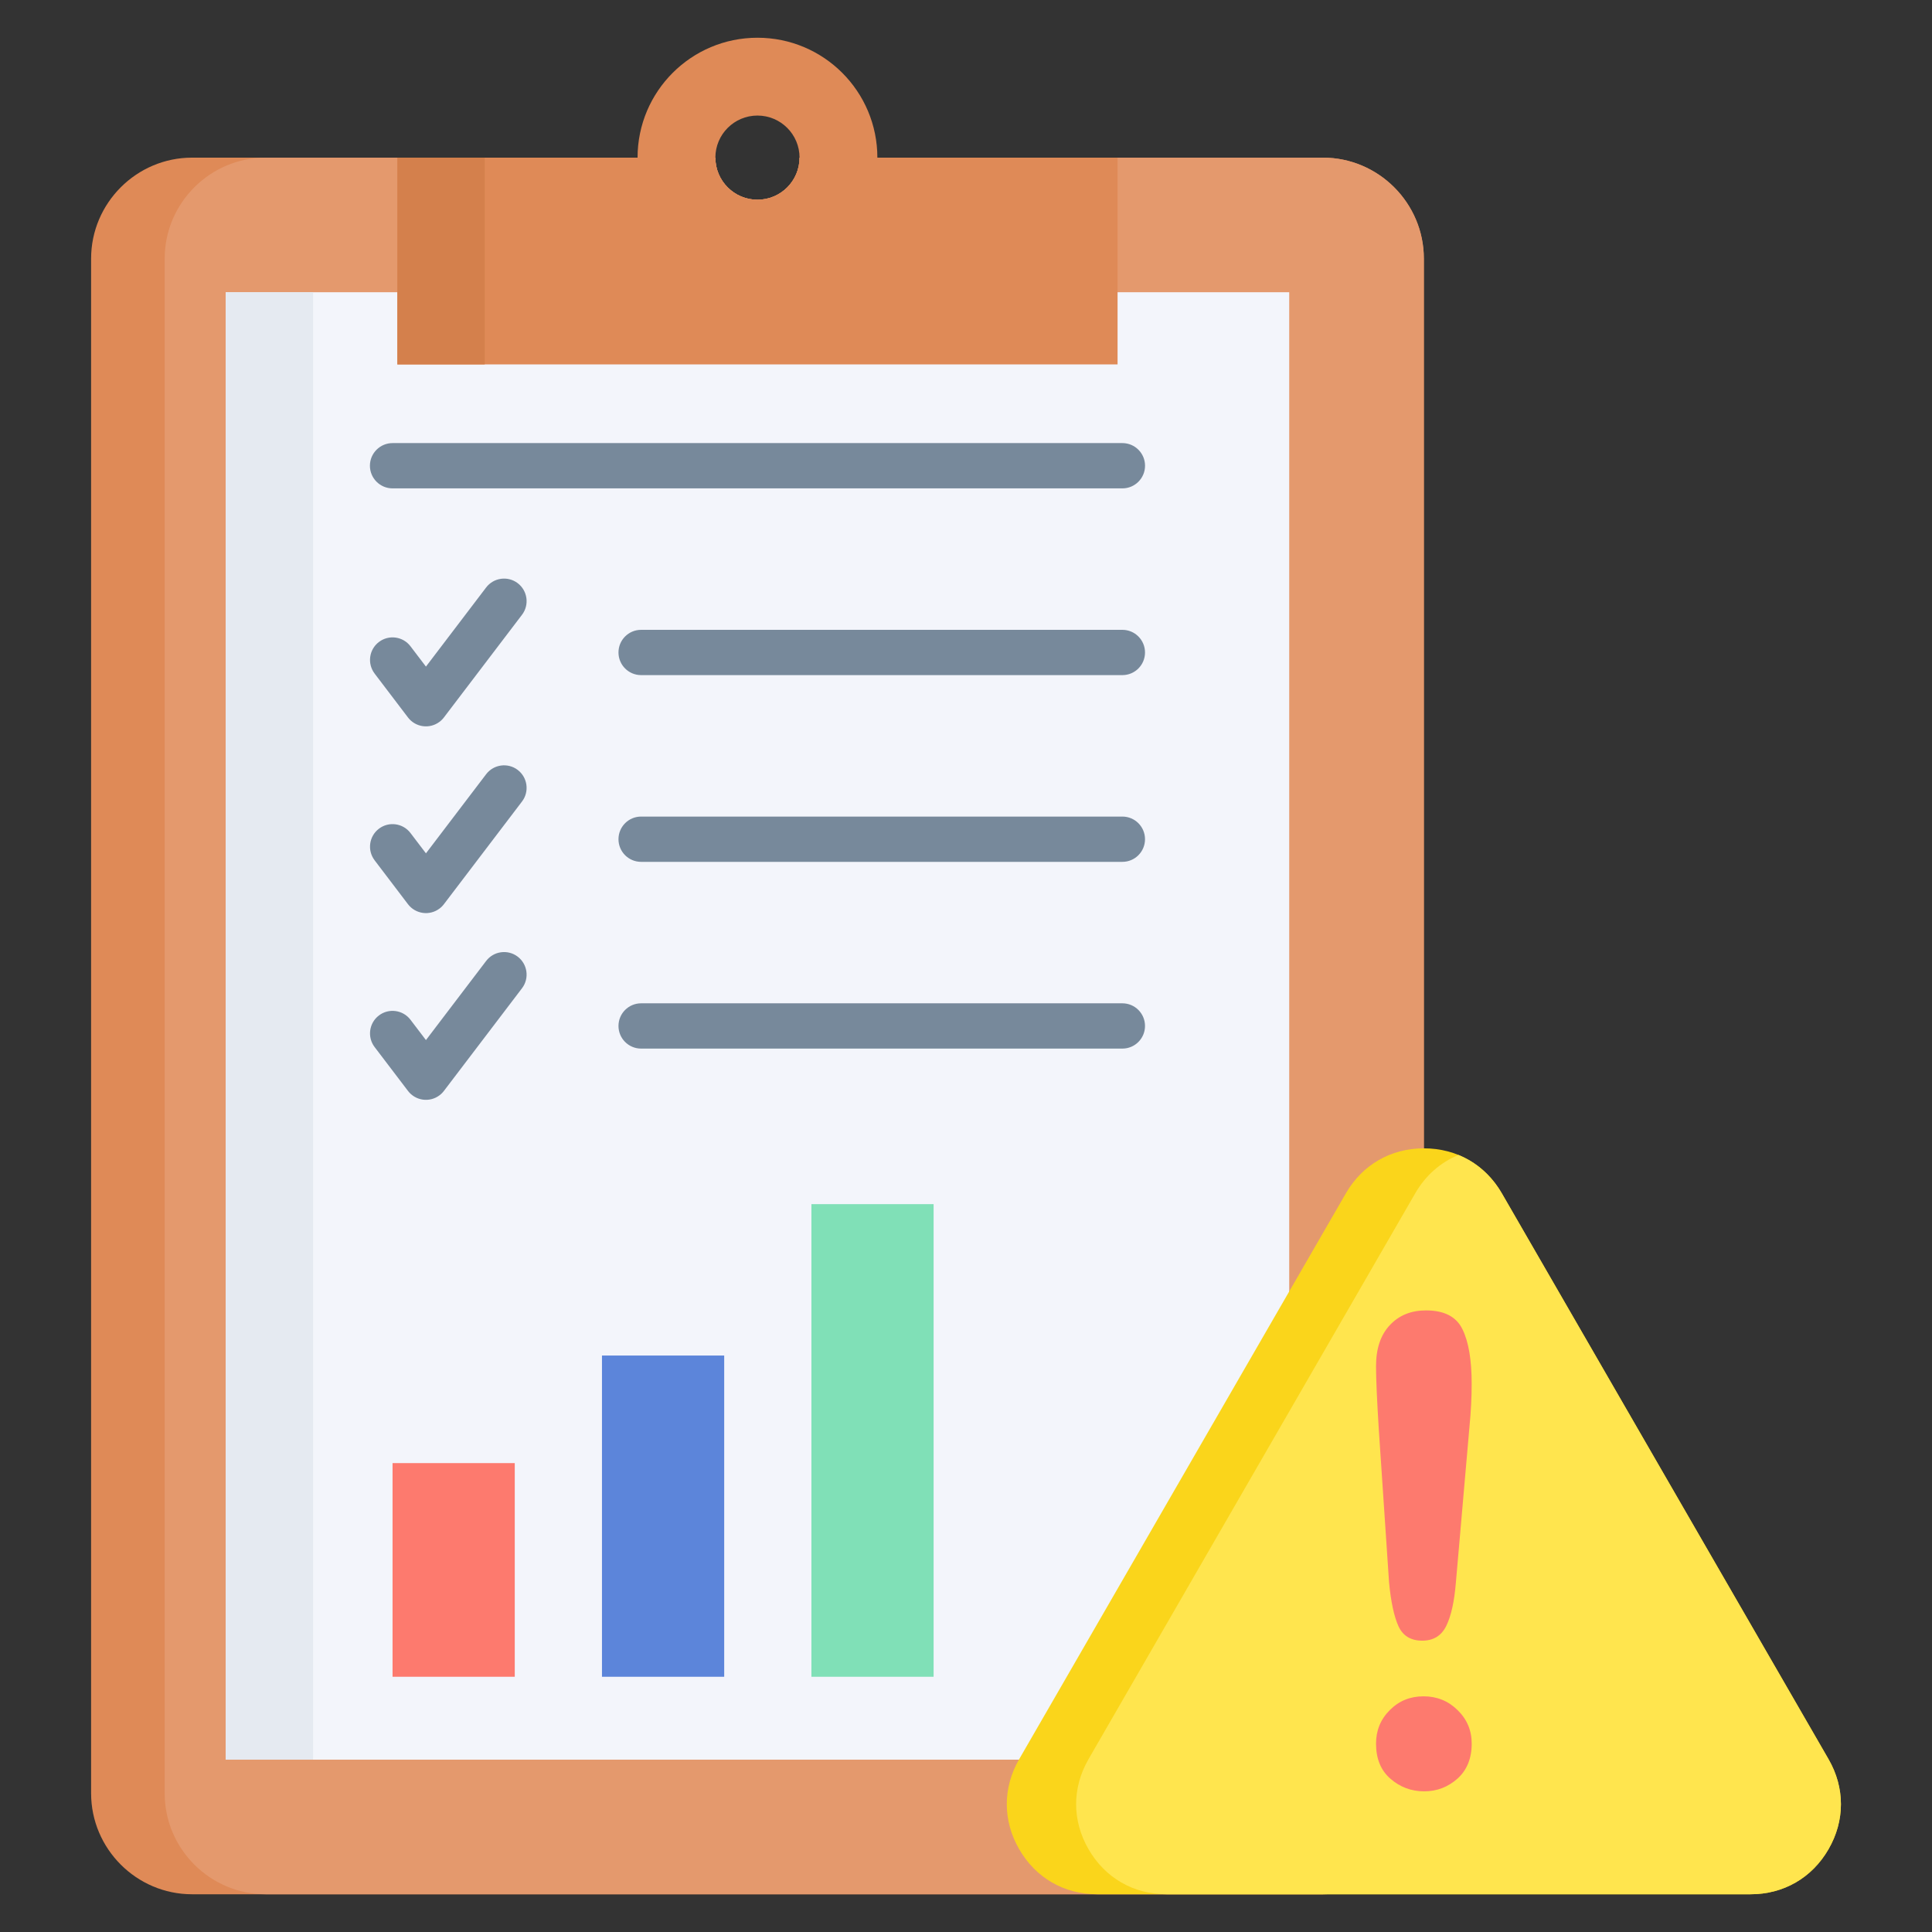 <svg width="64" height="64" viewBox="0 0 64 64" fill="none" xmlns="http://www.w3.org/2000/svg">
<rect x="0" y="0" width="64" height="64" fill="#333333" stroke="none"/>
<path fill-rule="evenodd" clip-rule="evenodd" d="M6.362 62.75H43.822C45.662 62.75 47.167 61.245 47.167 59.405V8.567C47.167 6.727 45.662 5.222 43.822 5.222H26.486C26.486 5.992 25.862 6.616 25.092 6.616C24.322 6.616 23.698 5.992 23.698 5.222H6.362C4.523 5.222 3.018 6.727 3.018 8.567V59.405C3.018 61.245 4.523 62.75 6.362 62.75Z" fill="#DF8A57"/>
<path fill-rule="evenodd" clip-rule="evenodd" d="M8.8 62.75H43.822C45.662 62.75 47.167 61.245 47.167 59.405V8.567C47.167 6.727 45.662 5.222 43.822 5.222H26.486C26.486 5.992 25.862 6.616 25.092 6.616C24.323 6.616 23.698 5.992 23.698 5.222H8.8C6.96 5.222 5.455 6.727 5.455 8.567V59.405C5.455 61.245 6.96 62.75 8.8 62.75Z" fill="#E4996D"/>
<path d="M7.477 9.681H42.707V58.291H7.477V9.681Z" fill="#F3F5FB"/>
<path fill-rule="evenodd" clip-rule="evenodd" d="M13.163 12.072H37.021V5.222H29.064C29.064 3.028 27.286 1.25 25.092 1.25C22.898 1.25 21.12 3.029 21.12 5.222H13.163V12.072ZM25.092 3.828C25.862 3.828 26.486 4.452 26.486 5.222C26.486 5.992 25.862 6.616 25.092 6.616C24.322 6.616 23.698 5.992 23.698 5.222C23.698 4.452 24.322 3.828 25.092 3.828Z" fill="#DF8A57"/>
<path fill-rule="evenodd" clip-rule="evenodd" d="M21.238 34.736C20.823 34.736 20.488 34.4 20.488 33.986C20.488 33.572 20.823 33.236 21.238 33.236H37.18C37.595 33.236 37.93 33.572 37.93 33.986C37.93 34.4 37.595 34.736 37.18 34.736H21.238ZM13.004 16.178C12.59 16.178 12.254 15.842 12.254 15.428C12.254 15.014 12.59 14.678 13.004 14.678H37.181C37.595 14.678 37.931 15.014 37.931 15.428C37.931 15.842 37.595 16.178 37.181 16.178H13.004ZM12.409 22.311C12.16 21.983 12.224 21.515 12.553 21.266C12.881 21.017 13.349 21.081 13.598 21.409L14.11 22.082L16.103 19.462C16.352 19.134 16.821 19.069 17.149 19.318C17.477 19.567 17.542 20.036 17.293 20.364L14.713 23.756C14.671 23.813 14.621 23.865 14.561 23.91C14.233 24.159 13.765 24.095 13.515 23.767L12.409 22.312L12.409 22.311ZM21.238 22.364C20.823 22.364 20.488 22.028 20.488 21.614C20.488 21.2 20.823 20.864 21.238 20.864H37.18C37.595 20.864 37.93 21.2 37.93 21.614C37.93 22.028 37.595 22.364 37.18 22.364H21.238ZM12.409 28.497C12.16 28.169 12.224 27.701 12.553 27.452C12.881 27.203 13.349 27.267 13.598 27.595L14.11 28.268L16.103 25.648C16.352 25.32 16.821 25.255 17.149 25.504C17.477 25.753 17.542 26.222 17.293 26.55L14.713 29.942C14.671 29.999 14.621 30.051 14.561 30.096C14.233 30.345 13.765 30.281 13.515 29.953L12.409 28.498L12.409 28.497ZM21.238 28.55C20.823 28.55 20.488 28.214 20.488 27.8C20.488 27.386 20.823 27.05 21.238 27.05H37.18C37.595 27.05 37.93 27.386 37.93 27.8C37.93 28.214 37.595 28.55 37.18 28.55H21.238ZM12.409 34.684C12.16 34.355 12.224 33.887 12.553 33.638C12.881 33.389 13.349 33.453 13.598 33.781L14.11 34.454L16.103 31.834C16.352 31.505 16.821 31.441 17.149 31.69C17.477 31.939 17.542 32.408 17.293 32.736L14.713 36.128C14.671 36.185 14.621 36.237 14.561 36.282C14.233 36.531 13.765 36.467 13.515 36.138L12.409 34.684Z" fill="#77899B"/>
<path fill-rule="evenodd" clip-rule="evenodd" d="M49.751 39.532L55.161 48.903L60.572 58.274C61.12 59.223 61.12 60.309 60.572 61.258C60.024 62.207 59.083 62.75 57.988 62.75H36.346C35.25 62.75 34.31 62.207 33.762 61.258C33.214 60.309 33.214 59.223 33.762 58.274L39.172 48.903L44.583 39.532C45.13 38.583 46.071 38.04 47.167 38.04C48.262 38.04 49.203 38.583 49.751 39.532Z" fill="#FAD51B"/>
<path fill-rule="evenodd" clip-rule="evenodd" d="M49.751 39.532L55.161 48.903L60.572 58.274C61.12 59.223 61.12 60.309 60.572 61.258C60.024 62.207 59.083 62.75 57.988 62.75H38.643C37.547 62.75 36.607 62.207 36.059 61.258C35.511 60.309 35.511 59.223 36.059 58.274L41.469 48.903L46.88 39.532C47.223 38.937 47.721 38.502 48.315 38.26C48.909 38.502 49.407 38.937 49.751 39.532Z" fill="#FFE54E"/>
<path fill-rule="evenodd" clip-rule="evenodd" d="M46.014 52.413L45.676 47.376C45.615 46.395 45.583 45.687 45.583 45.259C45.583 44.677 45.733 44.224 46.039 43.898C46.344 43.571 46.743 43.409 47.239 43.409C47.842 43.409 48.245 43.617 48.446 44.034C48.651 44.451 48.751 45.054 48.751 45.838C48.751 46.301 48.726 46.772 48.679 47.25L48.227 52.434C48.176 53.052 48.072 53.526 47.911 53.857C47.752 54.184 47.487 54.349 47.113 54.349C46.736 54.349 46.474 54.191 46.326 53.871C46.182 53.551 46.075 53.066 46.014 52.413V52.413ZM47.178 59.34C46.75 59.34 46.377 59.2 46.06 58.923C45.741 58.647 45.583 58.258 45.583 57.759C45.583 57.324 45.733 56.954 46.039 56.649C46.344 56.343 46.714 56.193 47.156 56.193C47.598 56.193 47.972 56.343 48.284 56.649C48.597 56.954 48.752 57.324 48.752 57.759C48.752 58.251 48.593 58.639 48.281 58.919C47.965 59.2 47.598 59.34 47.178 59.34H47.178Z" fill="#FD7A6E"/>
<path d="M13.004 48.467H17.052V55.545H13.004V48.467Z" fill="#FD7A6E"/>
<path d="M19.941 44.904H23.99V55.545H19.941V44.904Z" fill="#5C85DA"/>
<path d="M26.879 39.889H30.927V55.545H26.879V39.889Z" fill="#80E0B7"/>
<path d="M7.477 9.681H10.371V58.291H7.477V9.681Z" fill="#E5EAF1"/>
<path d="M13.163 5.222H16.057V12.072H13.163V5.222Z" fill="#D4804C"/>
</svg>
